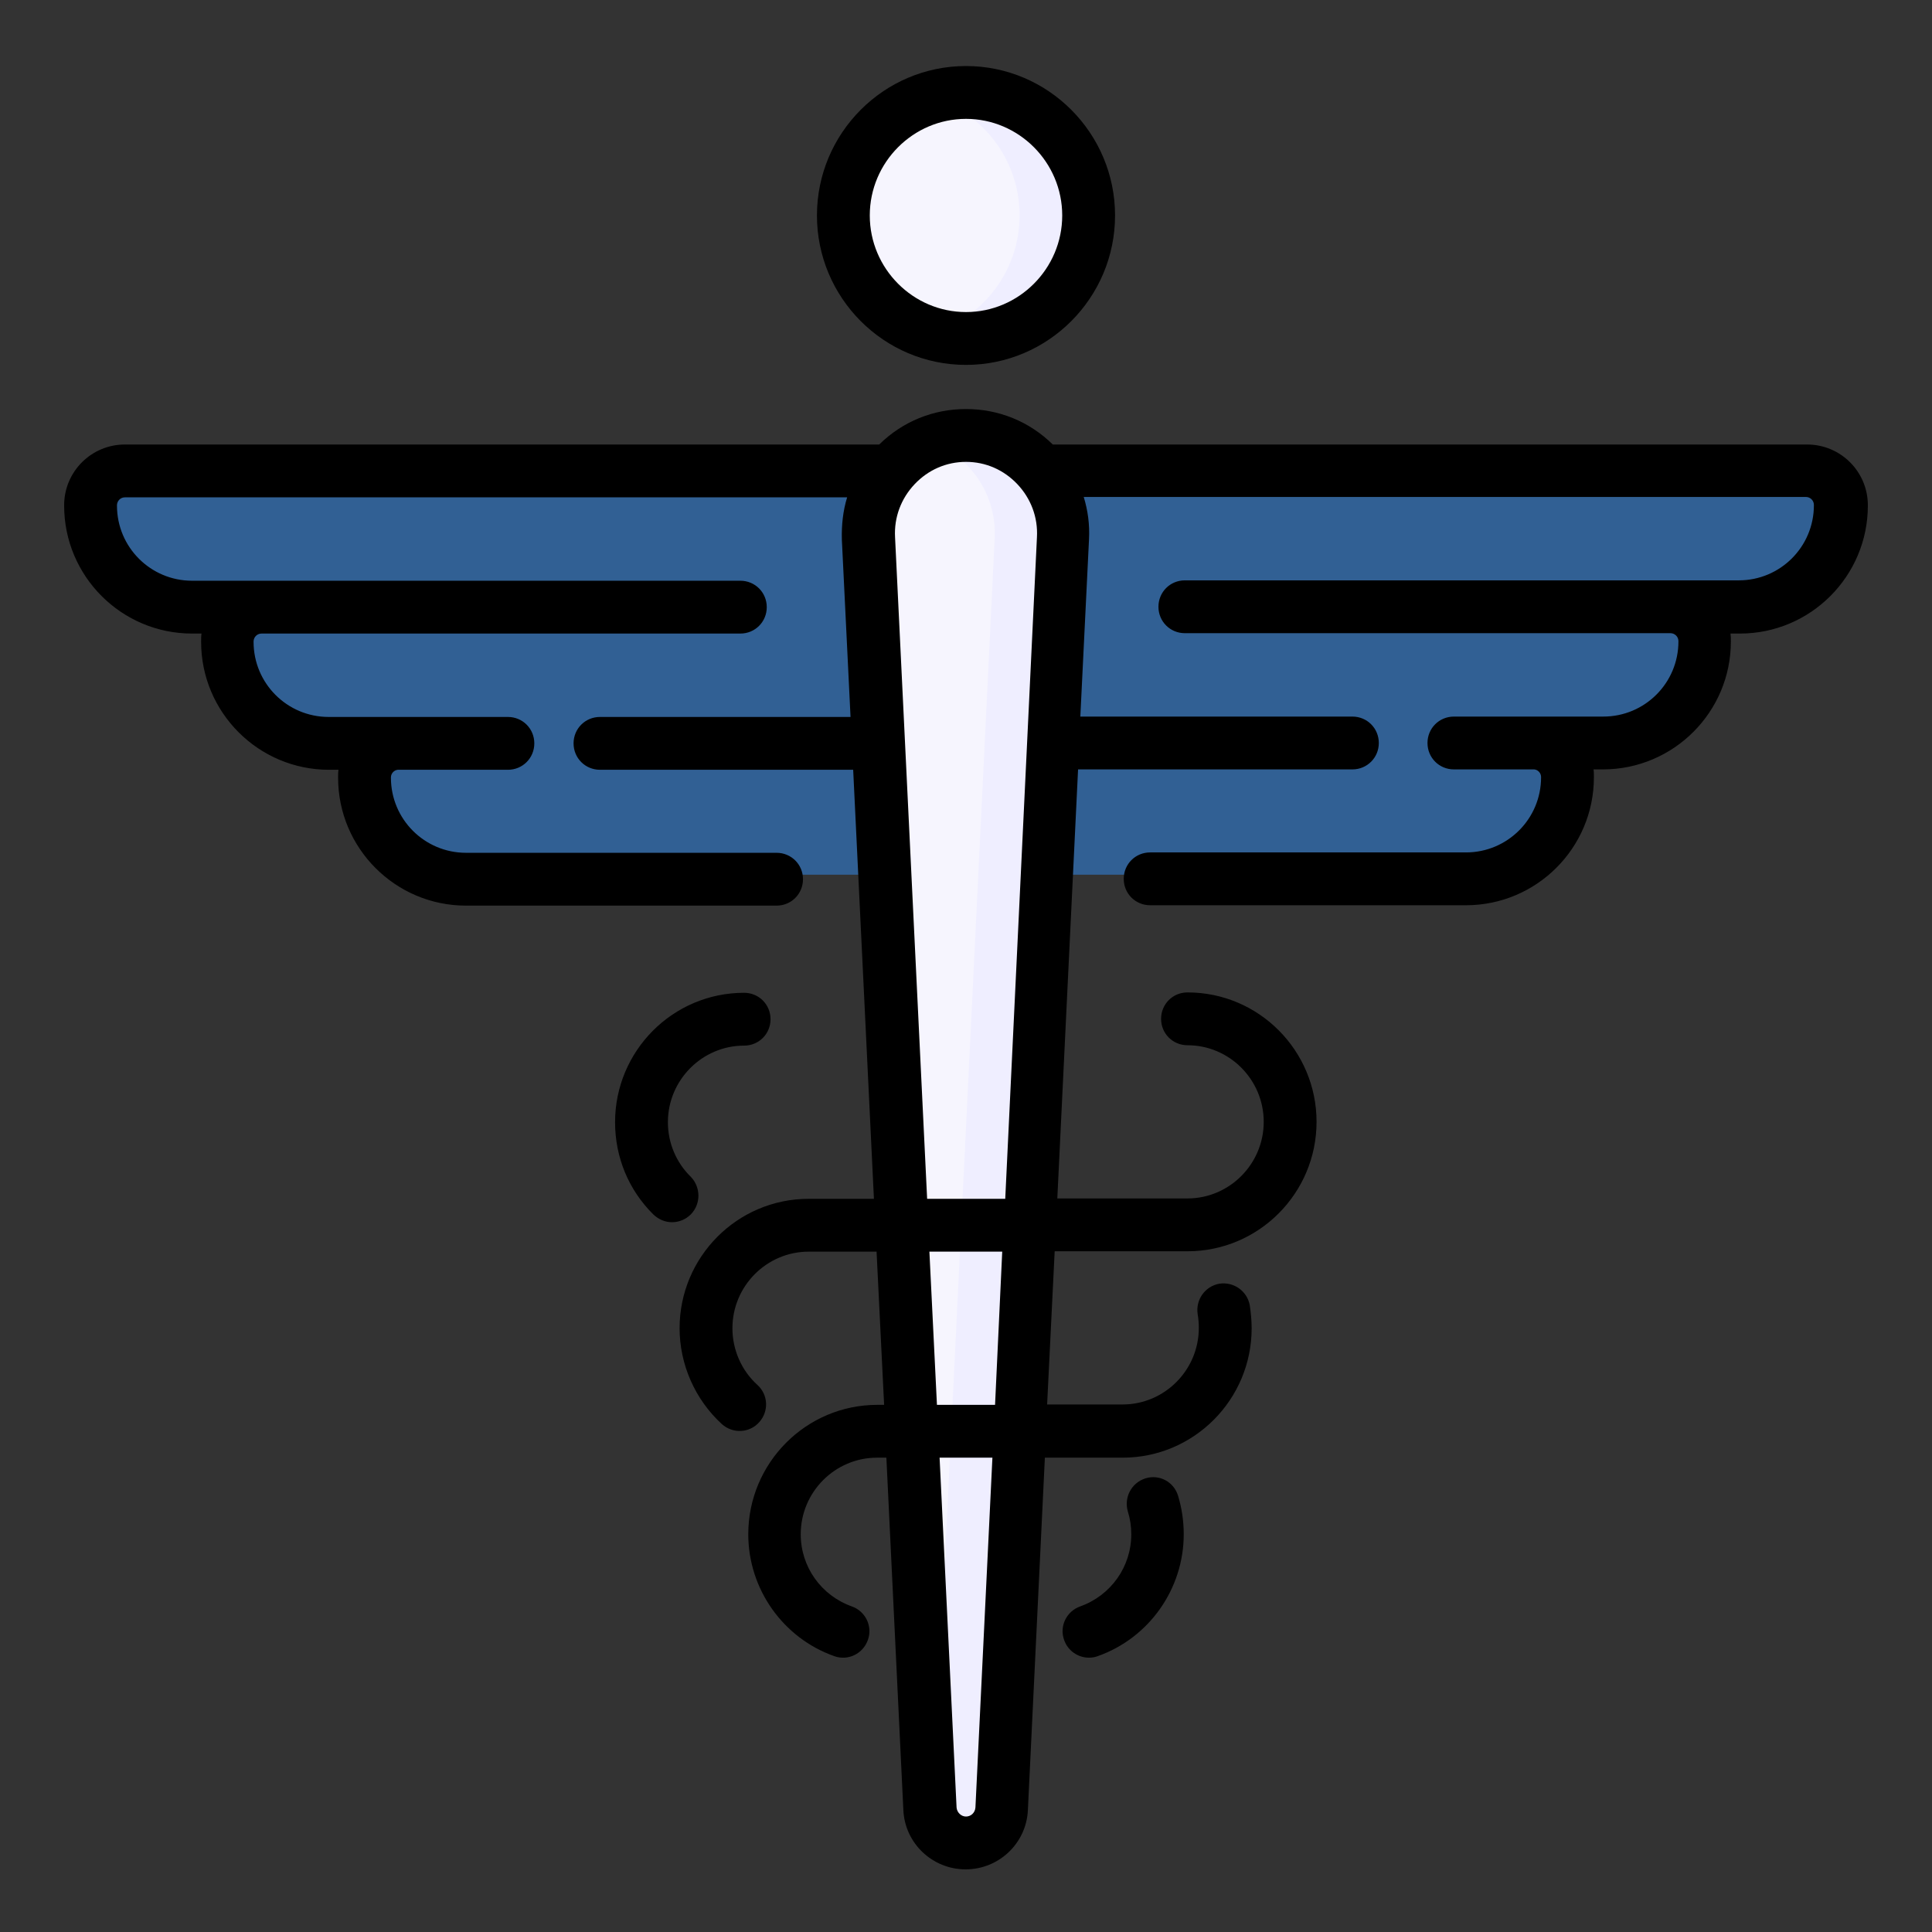 <?xml version="1.0" encoding="utf-8"?>
<!-- Generator: Adobe Illustrator 22.0.1, SVG Export Plug-In . SVG Version: 6.00 Build 0)  -->
<svg version="1.1" id="Capa_1" xmlns="http://www.w3.org/2000/svg" xmlns:xlink="http://www.w3.org/1999/xlink" x="0px" y="0px"
	 viewBox="0 0 512 512" style="enable-background:new 0 0 512 512;" xml:space="preserve">
<rect x="0" y="0" width="512" height="512" fill="#333333" stroke="none"/>
<style type="text/css">
	.st0{fill:#316094;}
	.st1{fill:#F6F5FE;}
	.st2{fill:#EFEEFF;}
</style>
<path class="st0" d="M461,160.9H51c-14.9,0-27-12.1-27-27l0,0c0-5,4.1-9.1,9.1-9.1h445.8c5,0,9.1,4.1,9.1,9.1l0,0
	C488,148.8,475.9,160.9,461,160.9z"/>
<path class="st0" d="M488,133.9v0.1c0,14.8-12,26.9-26.9,26.9h-15.2c3.4,1.3,5.8,4.6,5.8,8.5v0.1c0,14.8-12,26.9-26.9,26.9H87.1
	c-14.8,0-26.9-12-26.9-26.9v-0.1c0-5,4.1-9.1,9.1-9.1h370.3c12.1-2.6,21.2-13.4,21.2-26.3v-0.1c0-5-4.1-9.1-9.1-9.1h27.2
	C483.9,124.8,488,128.9,488,133.9z"/>
<g>
	<path class="st0" d="M451.7,169.4v0.1c0,14.8-12,26.9-26.9,26.9h-15c3.3,1.4,5.6,4.6,5.6,8.4v0.1c0,14.8-12,26.9-26.9,26.9H123.4
		c-14.8,0-26.9-12-26.9-26.9v-0.1c0-5,4.1-9.1,9.1-9.1h298.1c12-2.7,20.9-13.4,20.9-26.2v-0.1c0-5-4.1-9.1-9.1-9.1h27.2
		C447.7,160.3,451.7,164.4,451.7,169.4z"/>
	<path class="st1" d="M281.9,142.7l-16.4,336.7c-0.2,5.1-4.4,9.1-9.5,9.1s-9.3-4-9.5-9.1l-16.4-336.7c-0.7-14.8,11.1-27.3,25.9-27.3
		C270.8,115.4,282.6,127.9,281.9,142.7z M256,89.7c17.9,0,32.5-14.6,32.5-32.6S273.9,24.5,256,24.5S223.5,39,223.5,57.1
		S238.1,89.7,256,89.7z"/>
</g>
<path class="st2" d="M256,115.4c-3.2,0-6.3,0.6-9.1,1.7c10.2,3.9,17.3,14,16.7,25.6l-16.4,336.7c0,0.8-0.2,1.5-0.4,2.2
	c1.1,4,4.8,6.9,9.1,6.9c5.1,0,9.3-4,9.5-9.1l16.4-336.7C282.6,127.9,270.8,115.4,256,115.4z M256,24.5c-3.2,0-6.2,0.5-9.1,1.3
	c13.5,4,23.3,16.5,23.3,31.3s-9.9,27.3-23.3,31.3c2.9,0.9,6,1.3,9.1,1.3c17.9,0,32.5-14.6,32.5-32.6S273.9,24.5,256,24.5z"/>
<path d="M256,96.7c21.8,0,39.5-17.8,39.5-39.6S277.8,17.5,256,17.5s-39.5,17.8-39.5,39.6S234.2,96.7,256,96.7z M256,31.5
	c14,0,25.5,11.5,25.5,25.6S270,82.7,256,82.7c-14,0-25.5-11.5-25.5-25.6S242,31.5,256,31.5z M183.1,321.8c-1.4,1.4-3.2,2.1-5,2.1
	c-1.8,0-3.5-0.7-4.9-2c-6.6-6.5-10.2-15.2-10.2-24.5c0-18.9,15.3-34.3,34.2-34.3c3.9,0,7,3.1,7,7c0,3.9-3.1,7-7,7
	c-11.1,0-20.2,9.1-20.2,20.3c0,5.5,2.2,10.7,6.1,14.5C185.7,314.6,185.8,319,183.1,321.8z M312.2,396.4c1,3.3,1.5,6.7,1.5,10.2
	c0,14.5-9.2,27.5-22.8,32.3c-0.8,0.3-1.6,0.4-2.3,0.4c-2.9,0-5.6-1.8-6.6-4.7c-1.3-3.6,0.6-7.6,4.3-8.9c8.1-2.9,13.5-10.5,13.5-19.1
	c0-2.1-0.3-4.1-0.9-6c-1.1-3.7,0.9-7.6,4.6-8.8C307.2,390.6,311.1,392.7,312.2,396.4z M478.9,117.8H279c-6.2-6.1-14.3-9.4-23-9.4
	c-8.7,0-16.8,3.3-23,9.4c-0.2,0-0.4,0-0.5,0H33.1c-8.9,0-16.1,7.2-16.1,16.1v0.1c0,18.7,15.2,33.9,33.9,33.9h2.5
	c-0.1,0.7-0.1,1.4-0.1,2.1v0.1c0,18.7,15.2,33.9,33.9,33.9h2.5c-0.1,0.7-0.1,1.4-0.1,2v0.1c0,18.7,15.2,33.9,33.9,33.9h82.3
	c3.9,0,7-3.1,7-7s-3.1-7-7-7h-82.3c-11,0-19.9-8.9-19.9-19.9v-0.1c0-1,0.8-1.9,1.8-2h9.3c0.2,0,0.3,0,0.5,0h19.4c3.9,0,7-3.1,7-7
	s-3.1-7-7-7h-29c-0.3,0-0.5,0-0.8,0H87.1c-11,0-19.9-8.9-19.9-19.9V170c0-1.1,0.9-2.1,2.1-2.1h126.9c3.9,0,7-3.1,7-7s-3.1-7-7-7
	H78.9c-0.2,0-0.4,0-0.5,0H50.9c-11,0-19.9-8.9-19.9-19.9v-0.1c0-1.1,0.9-2.1,2.1-2.1h191.4c-1.1,3.6-1.5,7.3-1.4,11.2l2.3,47H159
	c-3.9,0-7,3.1-7,7s3.1,7,7,7h67.1l5.5,113.7h-17.3c-18.9,0-34.2,15.4-34.2,34.3c0,9.6,4.1,18.9,11.2,25.4c2.9,2.6,7.3,2.4,9.9-0.5
	c2.6-2.9,2.4-7.3-0.5-9.9c-4.2-3.8-6.6-9.3-6.6-15c0-11.2,9.1-20.3,20.2-20.3h18l2,40.6h-1.8c-18.9,0-34.2,15.4-34.2,34.3
	c0,14.5,9.2,27.5,22.8,32.3c3.6,1.3,7.6-0.6,8.9-4.3c1.3-3.6-0.6-7.6-4.3-8.9c-8.1-2.9-13.5-10.5-13.5-19.1
	c0-11.2,9.1-20.3,20.2-20.3h2.5l4.5,93.4c0.4,8.8,7.7,15.7,16.5,15.7c8.8,0,16.1-6.9,16.5-15.7l4.5-93.4h20.6
	c18.9,0,34.2-15.4,34.2-34.3c0-2-0.2-4.1-0.5-6.1c-0.7-3.8-4.3-6.3-8.1-5.7c-3.8,0.7-6.3,4.3-5.7,8.1c0.2,1.2,0.3,2.4,0.3,3.6
	c0,11.2-9.1,20.3-20.2,20.3h-20l2-40.6h35.2c18.9,0,34.2-15.4,34.2-34.3s-15.3-34.3-34.2-34.3c-3.9,0-7,3.1-7,7c0,3.9,3.1,7,7,7
	c11.1,0,20.2,9.1,20.2,20.3s-9.1,20.3-20.2,20.3h-34.5l5.5-113.7h72.7c3.9,0,7-3.1,7-7s-3.1-7-7-7h-72.1l2.3-47
	c0.2-3.9-0.3-7.6-1.4-11.2h191.4c1.1,0,2.1,0.9,2.1,2.1v0.1c0,11-8.9,19.9-19.9,19.9h-20.2c-0.2,0-0.4,0-0.5,0H314c-3.9,0-7,3.1-7,7
	s3.1,7,7,7h128.7c1.1,0,2.1,0.9,2.1,2.1v0.1c0,11-8.9,19.9-19.9,19.9h-17.7c-0.3,0-0.5,0-0.8,0h-21.1c-3.9,0-7,3.1-7,7s3.1,7,7,7
	h0.6c0.2,0,0.3,0,0.5,0h20.2c1,0.1,1.8,1,1.8,2v0.1c0,11-8.9,19.9-19.9,19.9h-83.7c-3.9,0-7,3.1-7,7s3.1,7,7,7h83.7
	c18.7,0,33.9-15.2,33.9-33.9v-0.1c0-0.7,0-1.4-0.1-2h2.5c18.7,0,33.9-15.2,33.9-33.9V170c0-0.7,0-1.4-0.1-2.1h2.5
	c18.7,0,33.9-15.2,33.9-33.9v-0.1C495,125,487.8,117.8,478.9,117.8z M258.5,479c-0.1,1.4-1.2,2.4-2.5,2.4c-1.3,0-2.4-1.1-2.5-2.4
	l-4.5-92.7h14L258.5,479z M263.7,372.3h-15.4l-2-40.6h19.3L263.7,372.3z M266.4,317.7h-20.7l-8.5-175.3c-0.3-5.3,1.6-10.3,5.2-14.1
	c3.6-3.8,8.4-5.9,13.6-5.9c5.2,0,10,2.1,13.6,5.9c3.6,3.8,5.5,8.8,5.2,14.1L266.4,317.7z"/>
</svg>
